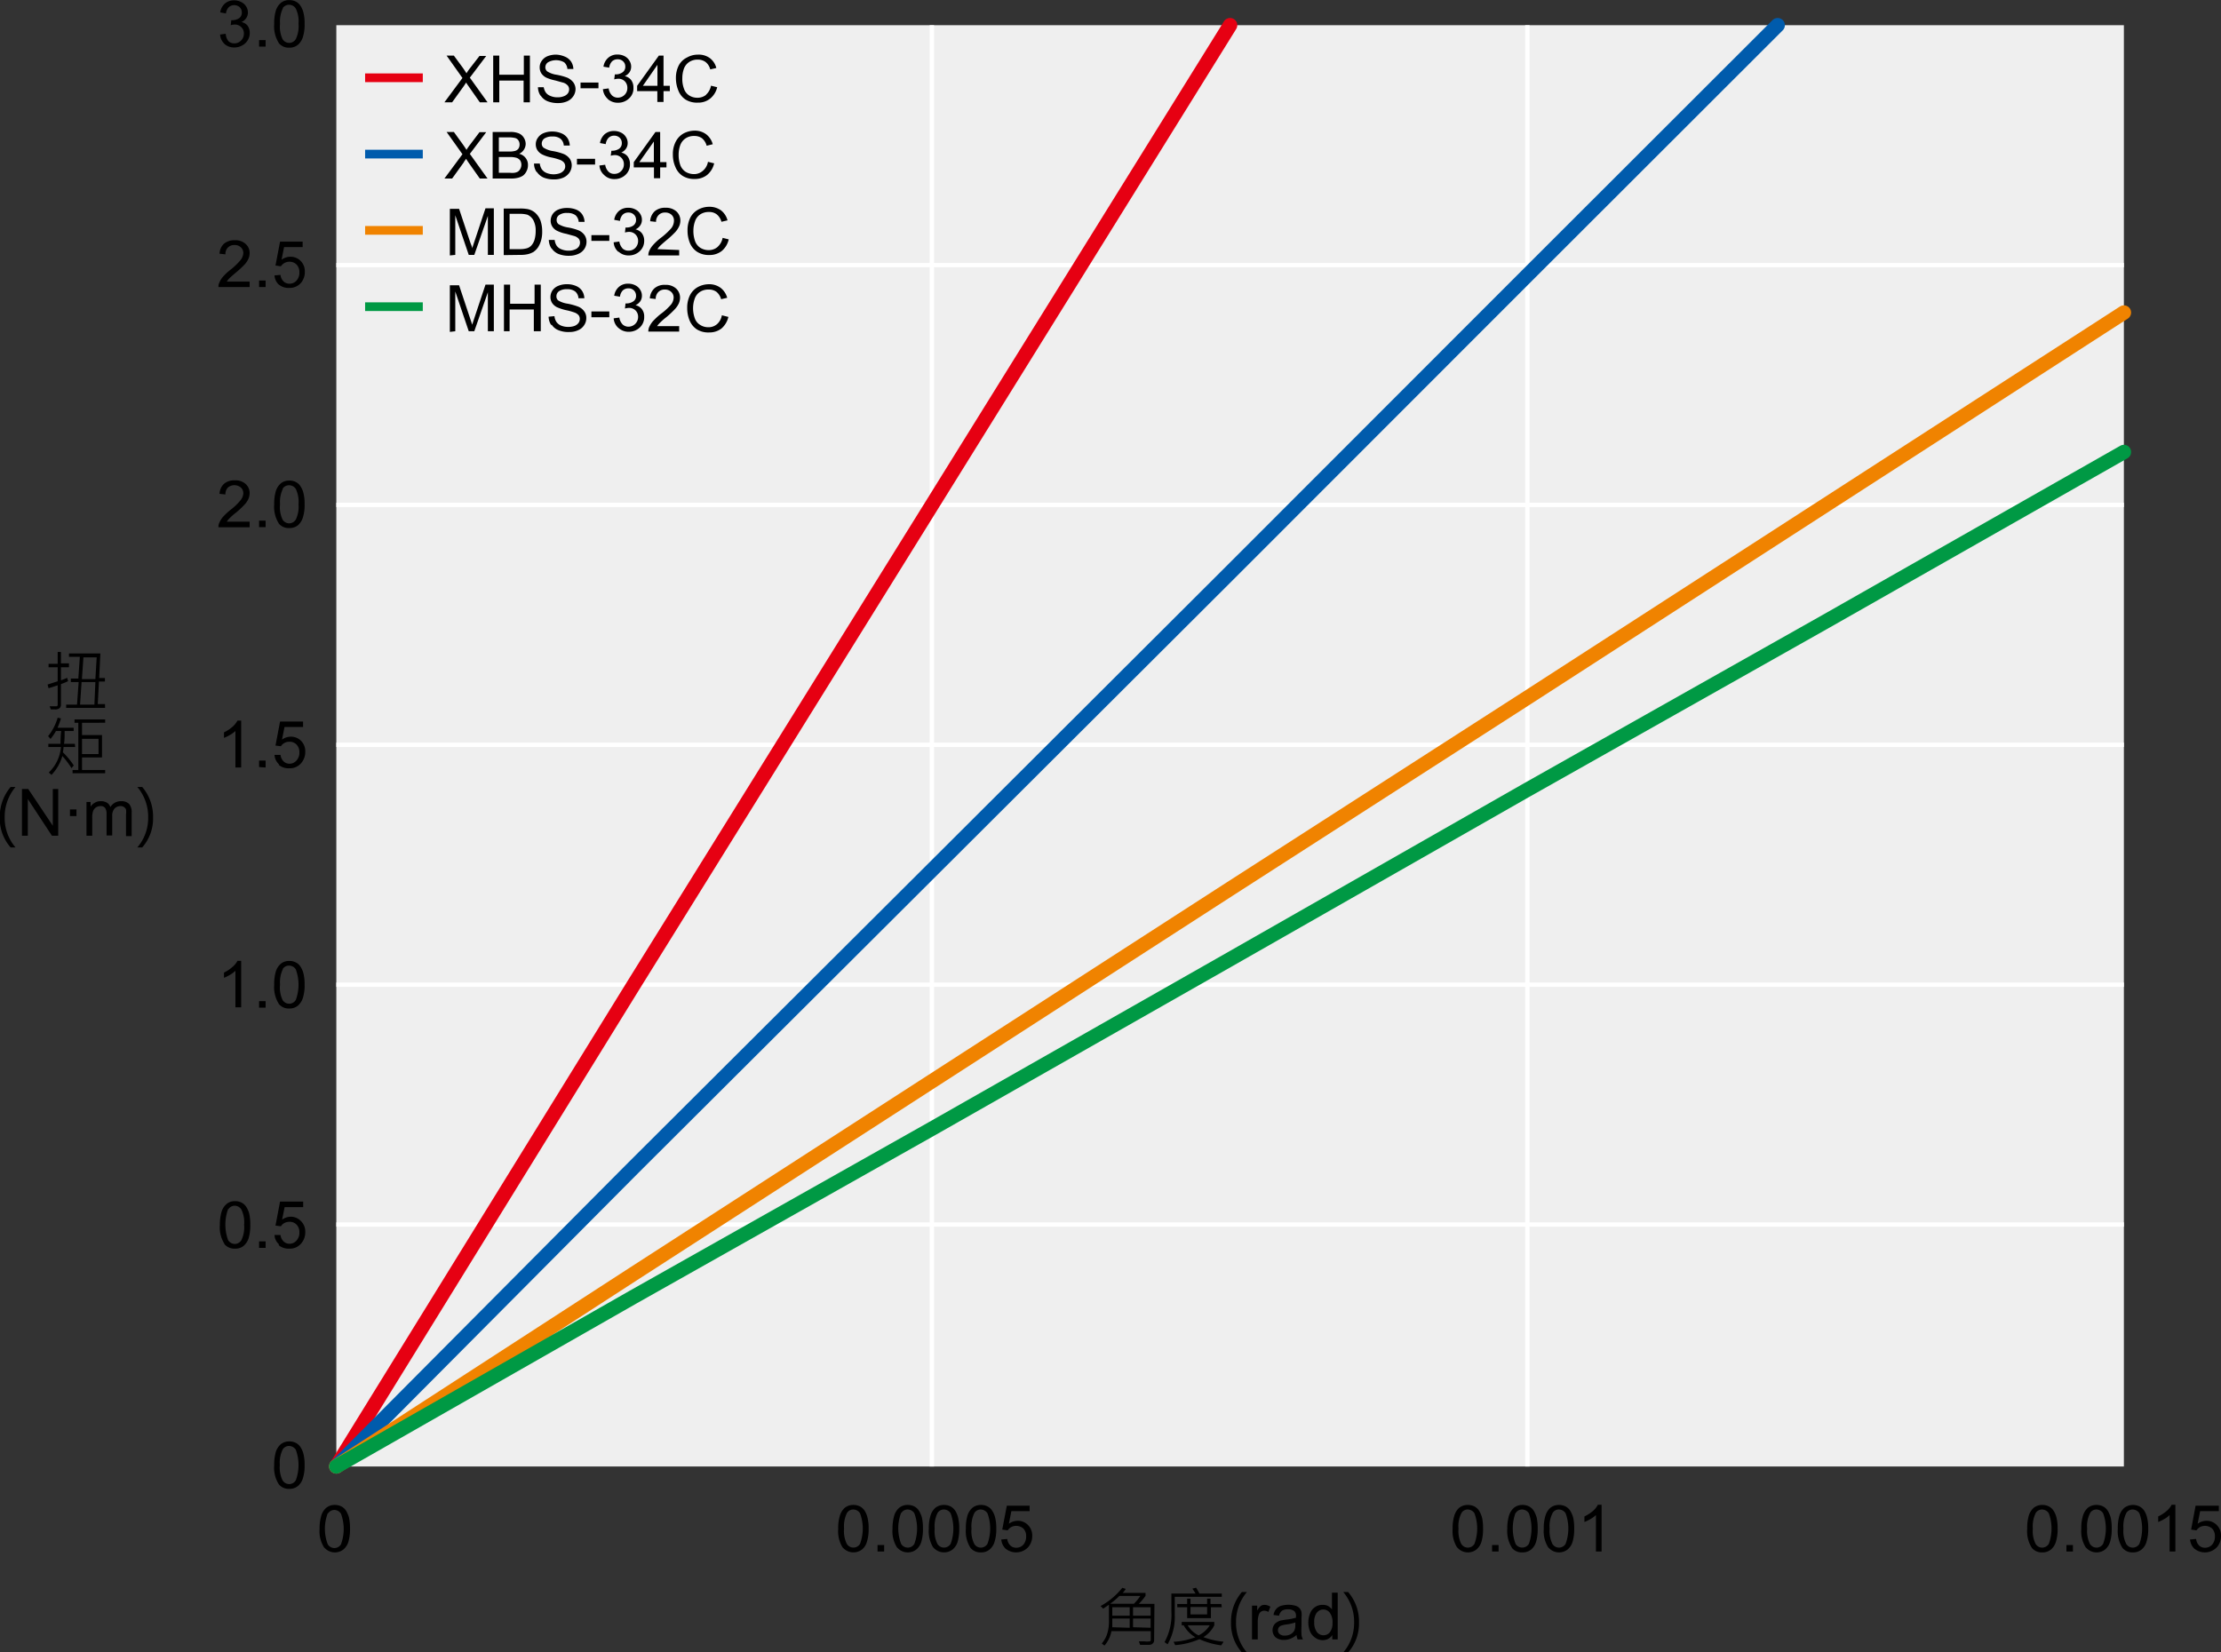 <svg xmlns="http://www.w3.org/2000/svg" xmlns:xlink="http://www.w3.org/1999/xlink" viewBox="0 0 204.45 152.15">
  <rect x="0" y="0" width="204.45" height="152.15" fill="#333333" stroke="none"/>
  <defs>
    <style>
      .cls-1, .cls-10, .cls-11, .cls-12, .cls-13, .cls-4, .cls-5, .cls-6, .cls-7, .cls-8, .cls-9 {
        fill: none;
      }

      .cls-2 {
        clip-path: url(#clip-path);
      }

      .cls-3 {
        fill: #efefef;
      }

      .cls-4 {
        stroke: #fff;
        stroke-miterlimit: 500;
        stroke-width: 0.4px;
      }

      .cls-5, .cls-9 {
        stroke: #e60012;
      }

      .cls-10, .cls-11, .cls-12, .cls-5, .cls-6, .cls-7, .cls-8, .cls-9 {
        stroke-miterlimit: 1;
      }

      .cls-5, .cls-6, .cls-7, .cls-8 {
        stroke-width: 0.8px;
      }

      .cls-12, .cls-6 {
        stroke: #094;
      }

      .cls-10, .cls-7 {
        stroke: #005bac;
      }

      .cls-11, .cls-8 {
        stroke: #f08300;
      }

      .cls-10, .cls-11, .cls-12, .cls-9 {
        stroke-linecap: round;
        stroke-width: 1.33px;
      }

      .cls-13 {
        stroke: #808081;
        stroke-linejoin: round;
        stroke-width: 0;
      }
    </style>
    <clipPath id="clip-path" transform="translate(-0.22 -0.97)">
      <rect class="cls-1" width="206.58" height="154.14"/>
    </clipPath>
  </defs>
  <title>資產 1</title>
  <g id="圖層_2" data-name="圖層 2">
    <g id="圖層_1-2" data-name="圖層 1">
      <g class="cls-2">
        <rect class="cls-3" x="30.96" y="2.32" width="164.55" height="132.71"/>
        <path class="cls-4" d="M31.18,25.38H195.73M31.18,47.46H195.73M31.18,69.55H195.73M31.18,91.64H195.73M31.18,113.72H195.73M86,3.29V136M140.82,3.29V136" transform="translate(-0.22 -0.97)"/>
      </g>
      <line class="cls-5" x1="33.61" y1="7.16" x2="38.92" y2="7.16"/>
      <path d="M41.84,10.39l1.08-1.5.21-.32c.06.1.12.2.18.28l1.08,1.54h.71L43.47,8.12l1.51-2h-.62L43.5,7.23a4.36,4.36,0,0,0-.34.49c-.07-.12-.19-.3-.35-.53L42,6.09h-.67l1.46,2.06-1.66,2.24Zm4.34,0v-2h2.24v2H49V6.09h-.56V7.85H46.18V6.09h-.56v4.3ZM50,9.78a1.35,1.35,0,0,0,.62.51,2.53,2.53,0,0,0,1,.17,2,2,0,0,0,.83-.17A1.3,1.3,0,0,0,53,9.82a1.18,1.18,0,0,0,.2-.65A1.07,1.07,0,0,0,53,8.56a1.43,1.43,0,0,0-.56-.44,5.82,5.82,0,0,0-1-.27,2.13,2.13,0,0,1-.85-.31.49.49,0,0,1-.17-.38.56.56,0,0,1,.24-.45,1.51,1.51,0,0,1,1.5,0,.91.91,0,0,1,.29.61l.55,0a1.33,1.33,0,0,0-.21-.68,1.26,1.26,0,0,0-.56-.45A2.26,2.26,0,0,0,51.41,6a2.13,2.13,0,0,0-.78.14,1.18,1.18,0,0,0-.54.43,1,1,0,0,0-.19.61,1,1,0,0,0,.15.54,1.21,1.21,0,0,0,.46.4,4.11,4.11,0,0,0,.83.26l.76.21a.92.92,0,0,1,.39.26.55.55,0,0,1,.12.35.63.63,0,0,1-.12.37.8.8,0,0,1-.37.26,1.5,1.5,0,0,1-.58.1,1.59,1.59,0,0,1-.66-.13.92.92,0,0,1-.43-.33A1.33,1.33,0,0,1,50.27,9l-.53,0a1.48,1.48,0,0,0,.23.77Zm5.31-.68V8.57H53.66V9.1Zm.87,1a1.37,1.37,0,0,0,.94.33,1.44,1.44,0,0,0,1-.39,1.24,1.24,0,0,0,.41-1,1.14,1.14,0,0,0-.21-.7,1,1,0,0,0-.59-.36,1.06,1.06,0,0,0,.44-.36.92.92,0,0,0,.15-.51,1,1,0,0,0-.16-.55,1.08,1.08,0,0,0-.45-.42,1.41,1.41,0,0,0-.65-.15,1.24,1.24,0,0,0-.85.3,1.34,1.34,0,0,0-.44.82l.53.09a1,1,0,0,1,.26-.58.73.73,0,0,1,.52-.19.68.68,0,0,1,.5.19.63.63,0,0,1,.2.48.61.61,0,0,1-.27.54,1.07,1.07,0,0,1-.61.18h-.08l-.06.46a1.48,1.48,0,0,1,.37-.06.82.82,0,0,1,.61.24.85.85,0,0,1,.23.6.87.87,0,0,1-.25.64.86.86,0,0,1-.63.26.76.76,0,0,1-.53-.2,1.13,1.13,0,0,1-.31-.65l-.53.07a1.35,1.35,0,0,0,.43.88Zm5.12.26v-1h.58V8.87h-.58V6.09h-.43l-2,2.78v.49h1.86v1ZM59.4,8.87l1.34-1.93V8.87Zm5.82.83a1.24,1.24,0,0,1-.81.27,1.36,1.36,0,0,1-.73-.2,1.16,1.16,0,0,1-.49-.61,2.54,2.54,0,0,1-.16-1,2.56,2.56,0,0,1,.13-.82,1.27,1.27,0,0,1,.47-.64,1.38,1.38,0,0,1,.83-.24,1.18,1.18,0,0,1,.71.22,1.25,1.25,0,0,1,.43.68l.56-.13a1.64,1.64,0,0,0-.61-.92A1.74,1.74,0,0,0,64.47,6a2,2,0,0,0-1,.26A1.68,1.68,0,0,0,62.7,7a2.52,2.52,0,0,0-.26,1.17,3,3,0,0,0,.23,1.15,1.75,1.75,0,0,0,.66.82,2,2,0,0,0,1.13.28,1.73,1.73,0,0,0,1.13-.37A1.9,1.9,0,0,0,66.24,9l-.57-.14a1.46,1.46,0,0,1-.45.82Z" transform="translate(-0.22 -0.97)"/>
      <line class="cls-6" x1="33.61" y1="28.24" x2="38.92" y2="28.24"/>
      <line class="cls-7" x1="33.61" y1="14.19" x2="38.92" y2="14.19"/>
      <line class="cls-8" x1="33.61" y1="21.21" x2="38.92" y2="21.21"/>
      <path d="M41.84,17.41l1.08-1.5c0-.05.11-.16.21-.32.06.11.12.2.18.29l1.08,1.53h.71l-1.63-2.27,1.51-2h-.62l-.86,1.14a4.36,4.36,0,0,0-.34.49c-.07-.13-.19-.3-.35-.53L42,13.12h-.67l1.46,2.05-1.66,2.24Zm5.37,0a2.66,2.66,0,0,0,.69-.07,1.51,1.51,0,0,0,.48-.21,1.16,1.16,0,0,0,.31-.4,1.18,1.18,0,0,0,.13-.56,1,1,0,0,0-.21-.65,1.06,1.06,0,0,0-.6-.39,1,1,0,0,0,.45-.4,1,1,0,0,0,.15-.51,1.08,1.08,0,0,0-.17-.57,1,1,0,0,0-.46-.4,2,2,0,0,0-.79-.13H45.57v4.29Zm-1.07-3.79H47a2.38,2.38,0,0,1,.65.06.53.53,0,0,1,.3.23.66.66,0,0,1,.1.37.66.66,0,0,1-.11.38.56.56,0,0,1-.33.21,1.8,1.8,0,0,1-.54.05h-.93v-1.3Zm0,1.81h1a2,2,0,0,1,.62.07.69.69,0,0,1,.35.25.78.78,0,0,1,0,.78.7.7,0,0,1-.21.24,1,1,0,0,1-.33.11,1.73,1.73,0,0,1-.39,0H46.14V15.43Zm3.5,1.37a1.44,1.44,0,0,0,.62.52,2.53,2.53,0,0,0,1,.17,2.05,2.05,0,0,0,.83-.17,1.37,1.37,0,0,0,.56-.47,1.21,1.21,0,0,0,.2-.65,1.07,1.07,0,0,0-.18-.61,1.34,1.34,0,0,0-.56-.44,5.17,5.17,0,0,0-1-.27,2.23,2.23,0,0,1-.85-.31.47.47,0,0,1-.17-.38.59.59,0,0,1,.23-.46,1.26,1.26,0,0,1,.76-.19,1.11,1.11,0,0,1,.74.21.9.9,0,0,1,.3.62l.55,0a1.33,1.33,0,0,0-.21-.68,1.23,1.23,0,0,0-.57-.45,2.17,2.17,0,0,0-.84-.16,2,2,0,0,0-.79.15,1.14,1.14,0,0,0-.53.43,1,1,0,0,0-.19.61,1,1,0,0,0,.15.53,1.14,1.14,0,0,0,.46.4,3.3,3.3,0,0,0,.83.27,5.35,5.35,0,0,1,.76.21.91.91,0,0,1,.39.25.56.56,0,0,1,.12.36.6.6,0,0,1-.12.36.87.87,0,0,1-.37.27,1.72,1.72,0,0,1-.58.1,1.76,1.76,0,0,1-.66-.13,1,1,0,0,1-.43-.34,1.23,1.23,0,0,1-.18-.52l-.53,0a1.34,1.34,0,0,0,.23.77ZM55,16.12v-.53H53.33v.53Zm.87,1a1.3,1.3,0,0,0,.93.34,1.44,1.44,0,0,0,1-.39,1.28,1.28,0,0,0,.41-1,1.13,1.13,0,0,0-.21-.69,1,1,0,0,0-.59-.36,1.08,1.08,0,0,0,.44-.37.89.89,0,0,0,.15-.5,1,1,0,0,0-.16-.56,1.06,1.06,0,0,0-.45-.41,1.41,1.41,0,0,0-.65-.15,1.29,1.29,0,0,0-.85.29,1.4,1.4,0,0,0-.44.82l.53.1a1,1,0,0,1,.26-.58.73.73,0,0,1,.52-.2.72.72,0,0,1,.5.19.66.66,0,0,1,.2.48.61.61,0,0,1-.27.55,1.14,1.14,0,0,1-.61.17h-.08l-.06.46a1.48,1.48,0,0,1,.37-.06.82.82,0,0,1,.84.84.85.85,0,0,1-.25.63.84.84,0,0,1-.63.26.72.72,0,0,1-.53-.2,1.1,1.1,0,0,1-.31-.64l-.53.07a1.26,1.26,0,0,0,.43.87Zm5.12.26v-1h.58V15.9h-.58V13.12h-.43l-2,2.78v.48h1.86v1ZM59.07,15.9,60.41,14V15.9Z" transform="translate(-0.22 -0.97)"/>
      <path d="M64.89,16.72a1.19,1.19,0,0,1-.81.28,1.46,1.46,0,0,1-.73-.2,1.27,1.27,0,0,1-.5-.61,2.84,2.84,0,0,1-.16-1,2.63,2.63,0,0,1,.14-.83,1.29,1.29,0,0,1,.47-.63,1.35,1.35,0,0,1,.82-.24,1.18,1.18,0,0,1,.72.21,1.35,1.35,0,0,1,.43.69l.56-.14a1.71,1.71,0,0,0-.61-.92A1.74,1.74,0,0,0,64.14,13a2.21,2.21,0,0,0-1,.26,1.82,1.82,0,0,0-.72.76,2.43,2.43,0,0,0-.26,1.17,2.75,2.75,0,0,0,.23,1.15,1.75,1.75,0,0,0,.66.82,2,2,0,0,0,1.13.29,1.8,1.8,0,0,0,1.13-.37,1.94,1.94,0,0,0,.65-1.07l-.57-.14a1.4,1.4,0,0,1-.45.81Z" transform="translate(-0.22 -0.97)"/>
      <path d="M42.13,31.47V27.81l1.24,3.66h.51l1.25-3.59v3.59h.55V27.18h-.77l-1,3c-.1.31-.18.54-.22.69q-.07-.21-.21-.63l-1-3h-.85v4.29Zm5,0v-2h2.23v2H50V27.18h-.57v1.76H47.18V27.18h-.57v4.29ZM51,30.86a1.3,1.3,0,0,0,.62.51,2.34,2.34,0,0,0,1,.17,1.84,1.84,0,0,0,.83-.17A1.21,1.21,0,0,0,54,30.9a1.14,1.14,0,0,0,.19-.64,1,1,0,0,0-.18-.61,1.24,1.24,0,0,0-.55-.44,5.87,5.87,0,0,0-1-.28,2.25,2.25,0,0,1-.86-.3.49.49,0,0,1-.16-.38.56.56,0,0,1,.23-.46,1.25,1.25,0,0,1,.75-.19,1.16,1.16,0,0,1,.75.21.88.88,0,0,1,.3.62l.54,0a1.3,1.3,0,0,0-.21-.68,1.2,1.2,0,0,0-.56-.45,2,2,0,0,0-.84-.16,2,2,0,0,0-.79.15,1.17,1.17,0,0,0-.54.43,1.11,1.11,0,0,0-.18.61,1,1,0,0,0,.15.53,1.14,1.14,0,0,0,.46.4,4.42,4.42,0,0,0,.83.27,5.35,5.35,0,0,1,.76.21.91.91,0,0,1,.39.25.54.54,0,0,1,.11.35.61.61,0,0,1-.12.37.83.83,0,0,1-.37.27,1.62,1.62,0,0,1-.57.09,1.69,1.69,0,0,1-.66-.12,1,1,0,0,1-.43-.34,1.15,1.15,0,0,1-.18-.53l-.54.05a1.46,1.46,0,0,0,.24.77Zm5.31-.68v-.53H54.66v.53Zm.86,1a1.37,1.37,0,0,0,.94.34,1.46,1.46,0,0,0,1-.39,1.3,1.3,0,0,0,.41-1,1.09,1.09,0,0,0-.21-.69,1,1,0,0,0-.59-.37,1.06,1.06,0,0,0,.44-.36.9.9,0,0,0,.15-.51,1,1,0,0,0-.16-.55,1.06,1.06,0,0,0-.45-.41,1.41,1.41,0,0,0-.65-.15,1.24,1.24,0,0,0-.85.29,1.32,1.32,0,0,0-.44.82l.53.09a1,1,0,0,1,.26-.58.76.76,0,0,1,.51-.19.69.69,0,0,1,.51.19.66.66,0,0,1,.2.48.58.58,0,0,1-.27.54,1.09,1.09,0,0,1-.61.18h-.09l-.05.47a1.41,1.41,0,0,1,.37-.06.85.85,0,0,1,.6.23.81.81,0,0,1,.24.6.89.89,0,0,1-.89.9.79.79,0,0,1-.53-.2,1.2,1.2,0,0,1-.31-.64l-.52.07a1.29,1.29,0,0,0,.42.87ZM60.71,31a1.89,1.89,0,0,1,.23-.28,6.34,6.34,0,0,1,.61-.54,8.25,8.25,0,0,0,.81-.76,2.06,2.06,0,0,0,.35-.52,1.34,1.34,0,0,0,.11-.51,1.13,1.13,0,0,0-.36-.85,1.38,1.38,0,0,0-1-.34,1.4,1.4,0,0,0-1,.32,1.35,1.35,0,0,0-.42.92l.54.06a.88.88,0,0,1,.24-.64.81.81,0,0,1,.6-.23.82.82,0,0,1,.59.22.69.69,0,0,1,.22.53A1.08,1.08,0,0,1,62,29a5.64,5.64,0,0,1-1,.91,6.56,6.56,0,0,0-.69.65,2.2,2.2,0,0,0-.35.57,1.15,1.15,0,0,0-.06.37h2.84V31Zm5.51-.18a1.19,1.19,0,0,1-.81.28,1.35,1.35,0,0,1-.73-.21,1.14,1.14,0,0,1-.5-.61,2.74,2.74,0,0,1-.16-.95,2.58,2.58,0,0,1,.14-.83,1.23,1.23,0,0,1,.46-.63,1.4,1.4,0,0,1,.83-.24,1.18,1.18,0,0,1,.72.21,1.31,1.31,0,0,1,.43.68l.56-.13a1.71,1.71,0,0,0-.61-.92,1.77,1.77,0,0,0-1.09-.33,2.2,2.2,0,0,0-1,.26,1.79,1.79,0,0,0-.73.76,2.52,2.52,0,0,0-.25,1.17,2.94,2.94,0,0,0,.22,1.15,1.83,1.83,0,0,0,.67.82,2,2,0,0,0,1.13.28,1.8,1.8,0,0,0,1.13-.36,2,2,0,0,0,.64-1.07L66.67,30a1.39,1.39,0,0,1-.45.82Z" transform="translate(-0.22 -0.97)"/>
      <path d="M42.13,24.44V20.79l1.24,3.65h.51l1.25-3.59v3.59h.55V20.15h-.77l-1,3c-.1.3-.18.53-.22.69,0-.14-.12-.36-.21-.64l-1-3h-.85v4.29Zm6,0a2.87,2.87,0,0,0,.69-.07,1.89,1.89,0,0,0,.52-.21,1.8,1.8,0,0,0,.39-.39,2.3,2.3,0,0,0,.29-.63,2.87,2.87,0,0,0,.11-.87,3,3,0,0,0-.16-1,1.85,1.85,0,0,0-.51-.73,1.55,1.55,0,0,0-.63-.31,3.72,3.72,0,0,0-.77-.06H46.59v4.29Zm-1-3.78h.9a2.56,2.56,0,0,1,.74.08,1.2,1.2,0,0,1,.54.49,2,2,0,0,1,.22,1,2.83,2.83,0,0,1-.11.83,1.4,1.4,0,0,1-.32.55.93.93,0,0,1-.38.22,2.4,2.4,0,0,1-.67.08h-.92V20.66ZM51,23.84a1.43,1.43,0,0,0,.62.51,2.51,2.51,0,0,0,1,.17,2,2,0,0,0,.83-.17,1.27,1.27,0,0,0,.57-.47,1.2,1.2,0,0,0,.19-.65,1.07,1.07,0,0,0-.18-.61,1.31,1.31,0,0,0-.55-.44,5.17,5.17,0,0,0-1-.27,2.38,2.38,0,0,1-.86-.31.48.48,0,0,1-.16-.38.53.53,0,0,1,.23-.45,1.18,1.18,0,0,1,.75-.19,1.22,1.22,0,0,1,.75.2.9.9,0,0,1,.3.62l.54,0a1.33,1.33,0,0,0-.21-.68,1.2,1.2,0,0,0-.56-.45,2.17,2.17,0,0,0-.84-.15,2,2,0,0,0-.79.14,1.17,1.17,0,0,0-.54.43,1.11,1.11,0,0,0-.18.61,1,1,0,0,0,.15.53,1.07,1.07,0,0,0,.46.4,3.3,3.3,0,0,0,.83.27l.76.21a.91.91,0,0,1,.39.25.57.57,0,0,1,.11.36.65.65,0,0,1-.12.37.75.75,0,0,1-.37.26,1.42,1.42,0,0,1-.57.1,1.69,1.69,0,0,1-.66-.13.93.93,0,0,1-.43-.33,1.19,1.19,0,0,1-.18-.53l-.54,0a1.49,1.49,0,0,0,.24.78Zm5.31-.69v-.53H54.66v.53Zm.86,1a1.33,1.33,0,0,0,.94.34,1.46,1.46,0,0,0,1-.39,1.28,1.28,0,0,0,.41-.95,1.14,1.14,0,0,0-.21-.7,1,1,0,0,0-.59-.36,1,1,0,0,0,.44-.37.89.89,0,0,0,.15-.5,1,1,0,0,0-.16-.56,1.06,1.06,0,0,0-.45-.41,1.41,1.41,0,0,0-.65-.15,1.29,1.29,0,0,0-.85.29,1.35,1.35,0,0,0-.44.82l.53.1a1,1,0,0,1,.26-.58.72.72,0,0,1,.51-.19.69.69,0,0,1,.51.19.63.63,0,0,1,.2.48.61.61,0,0,1-.27.54,1.08,1.08,0,0,1-.61.17h-.09l-.05.46a1.41,1.41,0,0,1,.37-.06.82.82,0,0,1,.84.84.9.9,0,0,1-.26.64.85.85,0,0,1-.63.25.78.78,0,0,1-.53-.19,1.24,1.24,0,0,1-.31-.65l-.52.07a1.25,1.25,0,0,0,.42.87Zm3.57-.24a1.94,1.94,0,0,1,.23-.29c.09-.09.29-.27.61-.54a8.44,8.44,0,0,0,.81-.75,2.1,2.1,0,0,0,.35-.53,1.3,1.3,0,0,0,.11-.51,1.14,1.14,0,0,0-.36-.85,1.42,1.42,0,0,0-1-.34,1.44,1.44,0,0,0-1,.32,1.35,1.35,0,0,0-.42.92l.54.06a.86.86,0,0,1,.24-.63.78.78,0,0,1,.6-.23.82.82,0,0,1,.59.21.71.71,0,0,1,.22.53A1.14,1.14,0,0,1,62,22a6.58,6.58,0,0,1-1,.91,5,5,0,0,0-.69.65,1.91,1.91,0,0,0-.35.57,1.09,1.09,0,0,0-.06.36h2.84v-.5Zm5.51-.18a1.24,1.24,0,0,1-.81.27,1.43,1.43,0,0,1-.73-.2,1.22,1.22,0,0,1-.5-.61,2.75,2.75,0,0,1-.16-1,2.52,2.52,0,0,1,.14-.82,1.25,1.25,0,0,1,.46-.64,1.4,1.4,0,0,1,.83-.24,1.12,1.12,0,0,1,.72.22,1.31,1.31,0,0,1,.43.68l.56-.13a1.7,1.7,0,0,0-.61-.93,1.83,1.83,0,0,0-1.09-.32,2.09,2.09,0,0,0-1,.26,1.76,1.76,0,0,0-.73.75,2.58,2.58,0,0,0-.25,1.17,3,3,0,0,0,.22,1.16,1.8,1.8,0,0,0,.67.81,2,2,0,0,0,1.13.29,1.8,1.8,0,0,0,1.13-.37,1.92,1.92,0,0,0,.64-1.07l-.56-.14a1.46,1.46,0,0,1-.45.82Z" transform="translate(-0.22 -0.97)"/>
      <polyline class="cls-9" points="30.96 135.02 58.32 90.7 85.78 46.51 113.23 2.32"/>
      <polyline class="cls-10" points="30.96 135.02 58.32 107.5 85.78 80.12 113.23 52.73 140.6 25.34 163.64 2.32"/>
      <polyline class="cls-11" points="30.96 135.02 58.32 117.29 85.78 99.56 113.23 81.84 140.6 64.24 168.05 46.51 195.51 28.78"/>
      <polyline class="cls-12" points="30.96 135.02 58.32 119.41 85.78 103.93 113.23 88.32 140.6 72.71 168.05 57.23 195.51 41.62"/>
      <g>
        <path d="M106.46,152a.38.38,0,0,1-.13.3.42.42,0,0,1-.29.12h-.87l-.11-.32h.48a2.48,2.48,0,0,0,.54,0s.07-.06.07-.13v-.81h-3.62a2.76,2.76,0,0,1-.64,1.33l-.25-.19a2.73,2.73,0,0,0,.47-.8,3.78,3.78,0,0,0,.19-1.39v-1.38l-.53.36-.24-.24a6.58,6.58,0,0,0,2-1.68l.32.1a2.12,2.12,0,0,1-.28.37h2.1v.27a5.66,5.66,0,0,1-.62.74h1.44Zm-1.25-4.08h-1.95a6,6,0,0,1-.85.72h2.19A4.67,4.67,0,0,0,105.21,147.89Zm-1,2.93V150h-1.6c0,.27,0,.53,0,.8Zm0-1.11v-.78h-1.6v.78Zm1.93,0v-.78h-1.62v.78Zm0,1.11V150h-1.62v.8Z" transform="translate(-0.22 -0.97)"/>
        <path d="M112.69,148h-4.33v1.67a5,5,0,0,1-.66,2.7l-.28-.2a5.21,5.21,0,0,0,.63-2.8v-1.67h2.22a3.18,3.18,0,0,0-.29-.45l.34-.09a4.53,4.53,0,0,1,.31.54h2.06Zm.14,4.18-.2.29a7.35,7.35,0,0,1-2-.57,7.07,7.07,0,0,1-2.23.55l-.15-.31a6.55,6.55,0,0,0,2-.42,2.89,2.89,0,0,1-1.07-1.1H109v-.31h3v.31a2.66,2.66,0,0,1-1,1.09A7.09,7.09,0,0,0,112.83,152.13Zm-.14-3.22h-1v1H109.5v-1h-.91v-.3h.91v-.49h.31v.49h1.53v-.49h.31v.49h1Zm-1.08,1.66h-2.06a2.4,2.4,0,0,0,1,.93A2.45,2.45,0,0,0,111.61,150.57Zm-.27-1v-.68h-1.53v.68Z" transform="translate(-0.22 -0.97)"/>
        <path d="M114.54,153.12a4,4,0,0,1-1-2.76,4.14,4.14,0,0,1,1-2.8H115a4.26,4.26,0,0,0-1,2.8,4.16,4.16,0,0,0,1,2.76Z" transform="translate(-0.22 -0.97)"/>
      </g>
      <path d="M116,151.92v-1.63a2.06,2.06,0,0,1,.09-.62.59.59,0,0,1,.19-.29.57.57,0,0,1,.31-.1.82.82,0,0,1,.39.11l.18-.48a1,1,0,0,0-.54-.17.59.59,0,0,0-.34.1,1.33,1.33,0,0,0-.33.44v-.47h-.48v3.11Zm3.61,0h.55a1.32,1.32,0,0,1-.13-.38,8.38,8.38,0,0,1,0-.93v-.7a2.7,2.7,0,0,0,0-.49.86.86,0,0,0-.17-.36.83.83,0,0,0-.36-.23,2.37,2.37,0,0,0-1.36,0,1,1,0,0,0-.46.31,1.13,1.13,0,0,0-.23.53l.51.07a.82.82,0,0,1,.27-.46,1,1,0,0,1,.54-.13.91.91,0,0,1,.61.18.62.62,0,0,1,.14.45v.14a4.72,4.72,0,0,1-.94.18l-.47.08a1.33,1.33,0,0,0-.38.18.79.79,0,0,0-.27.3.91.91,0,0,0,.17,1.06,1.19,1.19,0,0,0,.79.25,1.58,1.58,0,0,0,.58-.11,1.79,1.79,0,0,0,.57-.35,1.12,1.12,0,0,0,.1.39Zm-.15-1.37a1.44,1.44,0,0,1-.08.53.87.87,0,0,1-.35.36,1.08,1.08,0,0,1-.54.13.66.66,0,0,1-.47-.14.43.43,0,0,1-.16-.35.45.45,0,0,1,.07-.25.51.51,0,0,1,.21-.17,2.37,2.37,0,0,1,.46-.11,4.18,4.18,0,0,0,.86-.19v.19Z" transform="translate(-0.22 -0.97)"/>
      <path d="M123.36,151.92v-4.3h-.53v1.54a1.17,1.17,0,0,0-.35-.31,1,1,0,0,0-.5-.11,1.2,1.2,0,0,0-1.16.78,2.25,2.25,0,0,0,0,1.69,1.37,1.37,0,0,0,.49.57,1.16,1.16,0,0,0,.68.21,1,1,0,0,0,.87-.47v.4Zm-1.92-2.46a.75.75,0,0,1,1.19,0,1.43,1.43,0,0,1,.25.94,1.32,1.32,0,0,1-.24.86.74.74,0,0,1-.59.28.76.76,0,0,1-.6-.29,1.42,1.42,0,0,1-.25-.9,1.38,1.38,0,0,1,.24-.9Z" transform="translate(-0.22 -0.97)"/>
      <path d="M123.87,153.12a4.14,4.14,0,0,0,1-2.76,4.2,4.2,0,0,0-1-2.8h.45a4.14,4.14,0,0,1,1,2.8,4,4,0,0,1-1,2.76Z" transform="translate(-0.22 -0.97)"/>
      <path d="M20.86,5a1.33,1.33,0,0,0,.94.34,1.46,1.46,0,0,0,1-.39,1.28,1.28,0,0,0,.41-1A1.13,1.13,0,0,0,23,3.32,1,1,0,0,0,22.45,3a1,1,0,0,0,.44-.37.89.89,0,0,0,.15-.5,1,1,0,0,0-.16-.56,1.06,1.06,0,0,0-.45-.41A1.41,1.41,0,0,0,21.78,1a1.29,1.29,0,0,0-.85.29,1.35,1.35,0,0,0-.44.82l.53.1a1,1,0,0,1,.26-.58.76.76,0,0,1,1,0,.66.66,0,0,1,.2.48.61.61,0,0,1-.27.55,1.17,1.17,0,0,1-.61.17h-.09l-.05.46a1.41,1.41,0,0,1,.37-.06.81.81,0,0,1,.6.24.78.78,0,0,1,.24.6.86.86,0,0,1-.26.63.82.82,0,0,1-.63.26.75.75,0,0,1-.53-.2A1.16,1.16,0,0,1,21,4.08l-.52.07a1.25,1.25,0,0,0,.42.87Zm3.81.26v-.6h-.6v.6Z" transform="translate(-0.22 -0.97)"/>
      <path d="M25.86,4.91a1.18,1.18,0,0,0,1,.45,1.2,1.2,0,0,0,.78-.26,1.57,1.57,0,0,0,.46-.71,3.78,3.78,0,0,0,.16-1.23,3.93,3.93,0,0,0-.1-1,2,2,0,0,0-.27-.64,1.1,1.1,0,0,0-.43-.4,1.27,1.27,0,0,0-.6-.14,1.18,1.18,0,0,0-.78.25,1.56,1.56,0,0,0-.47.72,4.09,4.09,0,0,0-.15,1.22,2.87,2.87,0,0,0,.42,1.75Zm.39-3.2a.69.69,0,0,1,.58-.3.73.73,0,0,1,.62.35,2.71,2.71,0,0,1,.25,1.4,2.73,2.73,0,0,1-.25,1.41.72.72,0,0,1-.61.35.71.71,0,0,1-.61-.35A2.63,2.63,0,0,1,26,3.16a2.78,2.78,0,0,1,.27-1.45Z" transform="translate(-0.22 -0.97)"/>
      <path d="M25.86,137.61a1.18,1.18,0,0,0,1,.45,1.2,1.2,0,0,0,.78-.26,1.47,1.47,0,0,0,.46-.71,3.76,3.76,0,0,0,.16-1.22,4,4,0,0,0-.1-1,2,2,0,0,0-.27-.64,1.1,1.1,0,0,0-.43-.4,1.27,1.27,0,0,0-.6-.14,1.23,1.23,0,0,0-.78.25,1.56,1.56,0,0,0-.47.72,4.12,4.12,0,0,0-.15,1.23,2.83,2.83,0,0,0,.42,1.74Zm.39-3.19a.68.68,0,0,1,.58-.31.75.75,0,0,1,.62.35,4.07,4.07,0,0,1,0,2.81.72.72,0,0,1-.61.35.71.71,0,0,1-.61-.35,2.61,2.61,0,0,1-.25-1.4,2.73,2.73,0,0,1,.27-1.45Z" transform="translate(-0.22 -0.97)"/>
      <path d="M20.86,115.5a1.18,1.18,0,0,0,1,.44,1.16,1.16,0,0,0,.78-.25,1.56,1.56,0,0,0,.47-.72,4.09,4.09,0,0,0,.15-1.22,4.53,4.53,0,0,0-.09-1,2.24,2.24,0,0,0-.27-.64,1.1,1.1,0,0,0-.43-.4,1.2,1.2,0,0,0-.61-.14,1.15,1.15,0,0,0-.77.25,1.51,1.51,0,0,0-.47.71,4.08,4.08,0,0,0-.16,1.23,2.79,2.79,0,0,0,.43,1.75Zm.39-3.2a.69.69,0,0,1,.58-.31.73.73,0,0,1,.61.35,2.63,2.63,0,0,1,.25,1.41,2.68,2.68,0,0,1-.25,1.41.72.72,0,0,1-.61.35.75.75,0,0,1-.61-.35,4.14,4.14,0,0,1,0-2.86Zm3.42,3.57v-.6h-.6v.6Z" transform="translate(-0.22 -0.97)"/>
      <path d="M25.86,115.61a1.4,1.4,0,0,0,1,.33,1.34,1.34,0,0,0,1.12-.52,1.54,1.54,0,0,0,.34-1,1.34,1.34,0,0,0-.38-1A1.3,1.3,0,0,0,27,113a1.4,1.4,0,0,0-.81.27l.23-1.15h1.71v-.51H26l-.42,2.21.5.06a.85.85,0,0,1,.32-.3,1,1,0,0,1,.46-.11.86.86,0,0,1,.66.26,1,1,0,0,1,.26.71,1.05,1.05,0,0,1-.27.76.84.84,0,0,1-.64.29.76.76,0,0,1-.54-.21,1,1,0,0,1-.29-.6l-.55,0a1.21,1.21,0,0,0,.42.87Z" transform="translate(-0.22 -0.97)"/>
      <path d="M22.42,89.44h-.34a1.82,1.82,0,0,1-.47.57,3.22,3.22,0,0,1-.77.51V91a3.44,3.44,0,0,0,.55-.27,2.82,2.82,0,0,0,.5-.37v3.36h.53V89.44Zm2.25,4.31v-.6h-.6v.6Z" transform="translate(-0.22 -0.97)"/>
      <path d="M25.86,93.38a1.18,1.18,0,0,0,1,.45,1.2,1.2,0,0,0,.78-.26,1.57,1.57,0,0,0,.46-.71,3.78,3.78,0,0,0,.16-1.23,3.93,3.93,0,0,0-.1-1,2,2,0,0,0-.27-.64,1.1,1.1,0,0,0-.43-.4,1.27,1.27,0,0,0-.6-.14,1.18,1.18,0,0,0-.78.25,1.56,1.56,0,0,0-.47.72,4.09,4.09,0,0,0-.15,1.22,2.87,2.87,0,0,0,.42,1.75Zm.39-3.2a.69.69,0,0,1,.58-.3.73.73,0,0,1,.62.35,4.07,4.07,0,0,1,0,2.81.72.72,0,0,1-.61.35.71.71,0,0,1-.61-.35A2.63,2.63,0,0,1,26,91.63a2.78,2.78,0,0,1,.27-1.45Z" transform="translate(-0.22 -0.97)"/>
      <path d="M22.42,67.32h-.34a2,2,0,0,1-.47.58,3.19,3.19,0,0,1-.77.5v.51a3.44,3.44,0,0,0,.55-.27,2.4,2.4,0,0,0,.5-.36v3.36h.53V67.32Zm2.25,4.32V71h-.6v.6Z" transform="translate(-0.22 -0.97)"/>
      <path d="M25.86,71.38a1.4,1.4,0,0,0,1,.33,1.34,1.34,0,0,0,1.12-.52,1.54,1.54,0,0,0,.34-1,1.34,1.34,0,0,0-.38-1,1.3,1.3,0,0,0-.95-.39,1.4,1.4,0,0,0-.81.27l.23-1.16h1.71v-.5H26l-.42,2.21.5.06a.85.85,0,0,1,.32-.3.87.87,0,0,1,.46-.11.86.86,0,0,1,.66.26,1,1,0,0,1,.26.71,1.07,1.07,0,0,1-.27.76.84.84,0,0,1-.64.29.76.76,0,0,1-.54-.21,1,1,0,0,1-.29-.6l-.55,0a1.25,1.25,0,0,0,.42.87Z" transform="translate(-0.22 -0.97)"/>
      <path d="M21.1,49a1.79,1.79,0,0,1,.22-.28,6.34,6.34,0,0,1,.61-.54,7.18,7.18,0,0,0,.81-.76,1.82,1.82,0,0,0,.35-.52,1.34,1.34,0,0,0,.11-.51,1.13,1.13,0,0,0-.36-.85,1.36,1.36,0,0,0-1-.34,1.41,1.41,0,0,0-1,.32,1.3,1.3,0,0,0-.41.92l.54.06a.9.9,0,0,1,.23-.64.93.93,0,0,1,1.19,0,.7.7,0,0,1,.23.53,1.1,1.1,0,0,1-.25.63,5.27,5.27,0,0,1-.95.91,6.56,6.56,0,0,0-.69.65,2.15,2.15,0,0,0-.34.57.78.78,0,0,0-.06.37H23.2V49Zm3.57.51v-.6h-.6v.6Z" transform="translate(-0.22 -0.97)"/>
      <path d="M25.86,49.15a1.17,1.17,0,0,0,1,.44,1.2,1.2,0,0,0,.78-.25,1.55,1.55,0,0,0,.46-.72,3.72,3.72,0,0,0,.16-1.22,3.93,3.93,0,0,0-.1-1,1.87,1.87,0,0,0-.27-.64,1,1,0,0,0-.43-.4,1.16,1.16,0,0,0-.6-.14,1.18,1.18,0,0,0-.78.25,1.56,1.56,0,0,0-.47.72,4.09,4.09,0,0,0-.15,1.22,2.87,2.87,0,0,0,.42,1.75Zm.39-3.2a.69.69,0,0,1,.58-.3.74.74,0,0,1,.62.34,2.78,2.78,0,0,1,.25,1.41,2.75,2.75,0,0,1-.25,1.41.75.75,0,0,1-.61.35.73.73,0,0,1-.61-.35A2.63,2.63,0,0,1,26,47.4,2.75,2.75,0,0,1,26.25,46Z" transform="translate(-0.22 -0.97)"/>
      <path d="M21.1,26.9a1.85,1.85,0,0,1,.22-.29c.09-.09.29-.27.61-.54a8.44,8.44,0,0,0,.81-.75,1.86,1.86,0,0,0,.35-.53,1.26,1.26,0,0,0,.11-.51,1.1,1.1,0,0,0-.36-.84,1.37,1.37,0,0,0-1-.35,1.46,1.46,0,0,0-1,.32,1.3,1.3,0,0,0-.41.92l.54.06a.85.85,0,0,1,.23-.63.82.82,0,0,1,.61-.23.81.81,0,0,1,.58.21.72.72,0,0,1,.23.53,1.16,1.16,0,0,1-.25.64,6.07,6.07,0,0,1-.95.91,5,5,0,0,0-.69.65,2,2,0,0,0-.34.57.76.76,0,0,0-.06.36H23.2v-.5Zm3.57.5v-.6h-.6v.6Z" transform="translate(-0.22 -0.97)"/>
      <path d="M25.86,27.15a1.4,1.4,0,0,0,1,.33A1.37,1.37,0,0,0,27.94,27a1.56,1.56,0,0,0,.34-1,1.34,1.34,0,0,0-.38-1,1.3,1.3,0,0,0-.95-.39,1.4,1.4,0,0,0-.81.27l.23-1.16h1.71v-.5H26l-.42,2.2.5.07a.85.85,0,0,1,.32-.3.88.88,0,0,1,.46-.12.9.9,0,0,1,.66.26,1,1,0,0,1,.26.72,1.07,1.07,0,0,1-.27.76.83.83,0,0,1-.64.28.76.76,0,0,1-.54-.2,1,1,0,0,1-.29-.61l-.55.05a1.25,1.25,0,0,0,.42.87Z" transform="translate(-0.22 -0.97)"/>
      <path d="M77.8,143.46a1.3,1.3,0,0,0,1.76.19,1.4,1.4,0,0,0,.46-.71,3.76,3.76,0,0,0,.16-1.22,4,4,0,0,0-.1-1,2.2,2.2,0,0,0-.26-.64,1.26,1.26,0,0,0-.43-.4,1.34,1.34,0,0,0-.61-.14,1.26,1.26,0,0,0-.78.25,1.55,1.55,0,0,0-.46.72,3.78,3.78,0,0,0-.16,1.23,2.83,2.83,0,0,0,.42,1.74Zm.39-3.19a.68.68,0,0,1,.58-.31.74.74,0,0,1,.62.35,4.07,4.07,0,0,1,0,2.81.71.71,0,0,1-1.22,0,2.61,2.61,0,0,1-.25-1.4,2.73,2.73,0,0,1,.27-1.45Zm3.42,3.56v-.6H81v.6Zm1.2-.37a1.28,1.28,0,0,0,1.75.19,1.48,1.48,0,0,0,.47-.71,4.09,4.09,0,0,0,.15-1.22,4.56,4.56,0,0,0-.09-1,2.52,2.52,0,0,0-.27-.64,1.17,1.17,0,0,0-.43-.4,1.31,1.31,0,0,0-.61-.14,1.21,1.21,0,0,0-.77.25,1.49,1.49,0,0,0-.47.72,4.08,4.08,0,0,0-.16,1.23,2.76,2.76,0,0,0,.43,1.74Zm.39-3.19a.66.66,0,0,1,.58-.31.73.73,0,0,1,.61.35,4.07,4.07,0,0,1,0,2.81.7.7,0,0,1-.61.35.72.72,0,0,1-.61-.35,4,4,0,0,1,0-2.85Zm2.94,3.19a1.3,1.3,0,0,0,1.76.19,1.48,1.48,0,0,0,.47-.71,4.09,4.09,0,0,0,.15-1.22,4,4,0,0,0-.1-1,2.2,2.2,0,0,0-.26-.64,1.26,1.26,0,0,0-.43-.4,1.34,1.34,0,0,0-.61-.14,1.26,1.26,0,0,0-.78.25,1.55,1.55,0,0,0-.46.72,3.78,3.78,0,0,0-.16,1.23,2.83,2.83,0,0,0,.42,1.74Zm.39-3.19a.68.68,0,0,1,.58-.31.74.74,0,0,1,.62.35,4.07,4.07,0,0,1,0,2.81.71.71,0,0,1-1.22,0,2.61,2.61,0,0,1-.25-1.4,2.73,2.73,0,0,1,.27-1.45Zm3,3.19a1.18,1.18,0,0,0,1,.45,1.2,1.2,0,0,0,.78-.26,1.47,1.47,0,0,0,.46-.71,3.76,3.76,0,0,0,.16-1.22,4,4,0,0,0-.1-1,2,2,0,0,0-.27-.64,1.1,1.1,0,0,0-.43-.4,1.27,1.27,0,0,0-.6-.14,1.23,1.23,0,0,0-.78.25,1.56,1.56,0,0,0-.47.72,4.12,4.12,0,0,0-.15,1.23,2.83,2.83,0,0,0,.42,1.74Zm.39-3.19a.68.68,0,0,1,.58-.31.75.75,0,0,1,.62.35,4.07,4.07,0,0,1,0,2.81.72.72,0,0,1-.61.35.7.7,0,0,1-.61-.35,2.61,2.61,0,0,1-.25-1.4,2.73,2.73,0,0,1,.27-1.45Z" transform="translate(-0.22 -0.97)"/>
      <path d="M92.81,143.58a1.52,1.52,0,0,0,2.09-.19,1.56,1.56,0,0,0,.34-1,1.35,1.35,0,0,0-.39-1,1.28,1.28,0,0,0-.95-.39,1.4,1.4,0,0,0-.81.27l.23-1.16H95v-.5H92.9l-.42,2.2.5.07a1,1,0,0,1,.32-.3,1,1,0,0,1,1.13.14,1,1,0,0,1,.25.72,1.11,1.11,0,0,1-.26.76.86.86,0,0,1-.65.28.76.76,0,0,1-.54-.2,1,1,0,0,1-.29-.61l-.55.05a1.34,1.34,0,0,0,.42.87Z" transform="translate(-0.22 -0.97)"/>
      <path d="M30.07,143.46a1.28,1.28,0,0,0,1.75.19,1.48,1.48,0,0,0,.47-.71,4.09,4.09,0,0,0,.15-1.22,4.56,4.56,0,0,0-.09-1,2.52,2.52,0,0,0-.27-.64,1.17,1.17,0,0,0-.43-.4,1.31,1.31,0,0,0-.61-.14,1.21,1.21,0,0,0-.77.25,1.49,1.49,0,0,0-.47.72,4.08,4.08,0,0,0-.16,1.23,2.76,2.76,0,0,0,.43,1.74Zm.39-3.19A.66.66,0,0,1,31,140a.73.73,0,0,1,.61.35,4.07,4.07,0,0,1,0,2.81.7.7,0,0,1-.61.35.72.72,0,0,1-.61-.35,4,4,0,0,1,0-2.85Zm103.91,3.19a1.28,1.28,0,0,0,1.75.19,1.48,1.48,0,0,0,.47-.71,4.09,4.09,0,0,0,.15-1.22,4.56,4.56,0,0,0-.09-1,2.52,2.52,0,0,0-.27-.64,1.17,1.17,0,0,0-.43-.4,1.34,1.34,0,0,0-.61-.14,1.26,1.26,0,0,0-.78.25,1.55,1.55,0,0,0-.46.72,3.78,3.78,0,0,0-.16,1.23,2.76,2.76,0,0,0,.43,1.74Zm.39-3.19a.65.65,0,0,1,.58-.31.73.73,0,0,1,.61.35,4.07,4.07,0,0,1,0,2.81.71.71,0,0,1-.61.35.72.72,0,0,1-.61-.35,2.71,2.71,0,0,1-.25-1.4,2.62,2.62,0,0,1,.28-1.45Z" transform="translate(-0.22 -0.97)"/>
      <path d="M138.17,143.83v-.6h-.6v.6Zm1.2-.37a1.17,1.17,0,0,0,1,.45,1.21,1.21,0,0,0,.79-.26,1.47,1.47,0,0,0,.46-.71,4.09,4.09,0,0,0,.15-1.22,4.56,4.56,0,0,0-.09-1,2.52,2.52,0,0,0-.27-.64,1.17,1.17,0,0,0-.43-.4,1.31,1.31,0,0,0-.61-.14,1.21,1.21,0,0,0-.77.25,1.56,1.56,0,0,0-.47.72,4.08,4.08,0,0,0-.16,1.23,2.83,2.83,0,0,0,.43,1.74Zm.39-3.19a.66.66,0,0,1,.58-.31.76.76,0,0,1,.62.35,4.23,4.23,0,0,1,0,2.81.72.72,0,0,1-1.23,0,4.11,4.11,0,0,1,0-2.85Zm3,3.19a1.28,1.28,0,0,0,1.75.19,1.48,1.48,0,0,0,.47-.71,4.09,4.09,0,0,0,.15-1.22,4.56,4.56,0,0,0-.09-1,2.52,2.52,0,0,0-.27-.64,1.17,1.17,0,0,0-.43-.4,1.34,1.34,0,0,0-.61-.14,1.26,1.26,0,0,0-.78.25,1.55,1.55,0,0,0-.46.72,3.78,3.78,0,0,0-.16,1.23,2.76,2.76,0,0,0,.43,1.74Zm.39-3.19a.65.65,0,0,1,.58-.31.73.73,0,0,1,.61.35,4.07,4.07,0,0,1,0,2.81.71.71,0,0,1-.61.35.72.72,0,0,1-.61-.35,2.71,2.71,0,0,1-.25-1.4,2.62,2.62,0,0,1,.28-1.45Zm4.5-.75h-.34a1.91,1.91,0,0,1-.46.58,3.6,3.6,0,0,1-.78.5v.51a3.5,3.5,0,0,0,.56-.27,2.6,2.6,0,0,0,.5-.37v3.36h.52v-4.31Z" transform="translate(-0.22 -0.97)"/>
      <path d="M187.23,143.46a1.18,1.18,0,0,0,1,.45,1.2,1.2,0,0,0,.78-.26,1.47,1.47,0,0,0,.46-.71,3.76,3.76,0,0,0,.16-1.22,4,4,0,0,0-.1-1,2,2,0,0,0-.27-.64,1.1,1.1,0,0,0-.43-.4,1.27,1.27,0,0,0-.6-.14,1.23,1.23,0,0,0-.78.25,1.56,1.56,0,0,0-.47.72,4.12,4.12,0,0,0-.15,1.23,2.83,2.83,0,0,0,.42,1.74Zm.39-3.19a.68.68,0,0,1,.58-.31.75.75,0,0,1,.62.35,4.07,4.07,0,0,1,0,2.81.72.72,0,0,1-.61.35.71.71,0,0,1-.61-.35,2.61,2.61,0,0,1-.25-1.4,2.73,2.73,0,0,1,.27-1.45Zm3.42,3.56v-.6h-.6v.6Zm1.2-.37a1.28,1.28,0,0,0,1.75.19,1.48,1.48,0,0,0,.47-.71,4.09,4.09,0,0,0,.15-1.22,4.56,4.56,0,0,0-.09-1,2.52,2.52,0,0,0-.27-.64,1.17,1.17,0,0,0-.43-.4,1.34,1.34,0,0,0-.61-.14,1.26,1.26,0,0,0-.78.25,1.55,1.55,0,0,0-.46.72,3.78,3.78,0,0,0-.16,1.23,2.76,2.76,0,0,0,.43,1.74Zm.39-3.19a.65.65,0,0,1,.58-.31.73.73,0,0,1,.61.35,4.07,4.07,0,0,1,0,2.81.71.71,0,0,1-.61.35.72.72,0,0,1-.61-.35,2.71,2.71,0,0,1-.25-1.4,2.62,2.62,0,0,1,.28-1.45Zm2.94,3.19a1.18,1.18,0,0,0,1,.45,1.2,1.2,0,0,0,.78-.26,1.4,1.4,0,0,0,.46-.71,3.76,3.76,0,0,0,.16-1.22,4,4,0,0,0-.1-1,2.2,2.2,0,0,0-.26-.64,1.2,1.2,0,0,0-.44-.4,1.35,1.35,0,0,0-1.38.11,1.56,1.56,0,0,0-.47.72,4.12,4.12,0,0,0-.15,1.23,2.83,2.83,0,0,0,.42,1.74Zm.39-3.19a.68.68,0,0,1,.58-.31.75.75,0,0,1,.62.35,4.07,4.07,0,0,1,0,2.81.72.72,0,0,1-.61.35.71.71,0,0,1-.61-.35,2.61,2.61,0,0,1-.25-1.4,2.73,2.73,0,0,1,.27-1.45Zm4.51-.75h-.34a2,2,0,0,1-.47.58,3.52,3.52,0,0,1-.77.5v.51a3.44,3.44,0,0,0,.55-.27,2.09,2.09,0,0,0,.5-.37v3.36h.53v-4.31Zm1.77,4.06a1.52,1.52,0,0,0,2.09-.19,1.56,1.56,0,0,0,.34-1,1.35,1.35,0,0,0-.39-1,1.28,1.28,0,0,0-.95-.39,1.4,1.4,0,0,0-.81.27l.23-1.16h1.72v-.5h-2.14l-.41,2.2.49.07a1,1,0,0,1,.32-.3,1,1,0,0,1,1.13.14,1,1,0,0,1,.25.72,1.11,1.11,0,0,1-.26.76.85.85,0,0,1-.65.28.76.76,0,0,1-.54-.2,1,1,0,0,1-.28-.61l-.56.05a1.34,1.34,0,0,0,.42.87Z" transform="translate(-0.22 -0.97)"/>
      <path d="M6.57,62.41H5.83v1.2a5.19,5.19,0,0,0,.57-.23l.09.31a6.2,6.2,0,0,1-.66.27v1.92a.4.4,0,0,1-.11.28.63.63,0,0,1-.46.13H4.9L4.79,66h.66a.14.14,0,0,0,.08-.14V64.07l-.84.27L4.6,64l.93-.3V62.41H4.69v-.32h.84V61h.3v1.05h.74Zm3.32,3.74H6.31v-.3h1l.15-2.08H6.74v-.32h.69l.14-2h-1v-.31H9.46l-.11,2.26h.53v.32H9.33l-.11,2.08h.67ZM9,63.77H7.73l-.14,2.08H8.91Zm.12-2.27H7.9l-.14,2H9Z" transform="translate(-0.22 -0.97)"/>
      <path d="M7.14,69.75H6.07a4,4,0,0,1-.06.49,7,7,0,0,1,1,1.21l-.21.25a7.91,7.91,0,0,0-.84-1.12,4.17,4.17,0,0,1-1,1.74l-.25-.22a3.64,3.64,0,0,0,1.12-2.35H4.67v-.29H5.79c0-.22,0-.61.06-1.18H5.37a4.82,4.82,0,0,1-.5.73l-.22-.26a4.84,4.84,0,0,0,.88-1.7l.3.07a7.26,7.26,0,0,1-.31.86H7v.3H6.17c0,.48,0,.87-.06,1.18h1ZM9.9,72.17h-3v-.3h.53V67.52H7.08v-.31H9.9v.31H7.77v1.13H9.61v2.06H7.77v1.16H9.9ZM9.29,70.4V69H7.77V70.4Z" transform="translate(-0.22 -0.97)"/>
      <path d="M1.2,79a4,4,0,0,1-1-2.76,4.22,4.22,0,0,1,1-2.81h.45a4.25,4.25,0,0,0-1,2.8,4.16,4.16,0,0,0,1,2.77Z" transform="translate(-0.22 -0.97)"/>
      <path d="M2.78,77.92V74.54L5,77.92h.58v-4.3H5.08V77L2.82,73.62H2.24v4.3Zm4.48-1.81V75.5h-.6v.61Z" transform="translate(-0.22 -0.97)"/>
      <path d="M8.71,77.92V76.3a1.87,1.87,0,0,1,.08-.65.71.71,0,0,1,.27-.34.79.79,0,0,1,.42-.12.49.49,0,0,1,.42.18.94.94,0,0,1,.13.53v2h.52V76.11a1,1,0,0,1,.22-.7.78.78,0,0,1,.55-.22.54.54,0,0,1,.31.09.5.5,0,0,1,.19.22,1.67,1.67,0,0,1,0,.46v2h.52V75.78a1.13,1.13,0,0,0-.24-.79,1,1,0,0,0-.72-.25,1.13,1.13,0,0,0-1,.54.77.77,0,0,0-.31-.4,1.09,1.09,0,0,0-.57-.14,1,1,0,0,0-.55.14,1.12,1.12,0,0,0-.39.36v-.43H8.18v3.11Z" transform="translate(-0.22 -0.97)"/>
      <path d="M12.86,79a4.15,4.15,0,0,0,1-2.77,4.24,4.24,0,0,0-1-2.8h.45a4.18,4.18,0,0,1,1,2.81,4,4,0,0,1-1,2.76Z" transform="translate(-0.22 -0.97)"/>
      <line class="cls-13" x1="195.51" y1="137.01" x2="195.51" y2="135.02"/>
    </g>
  </g>
</svg>
